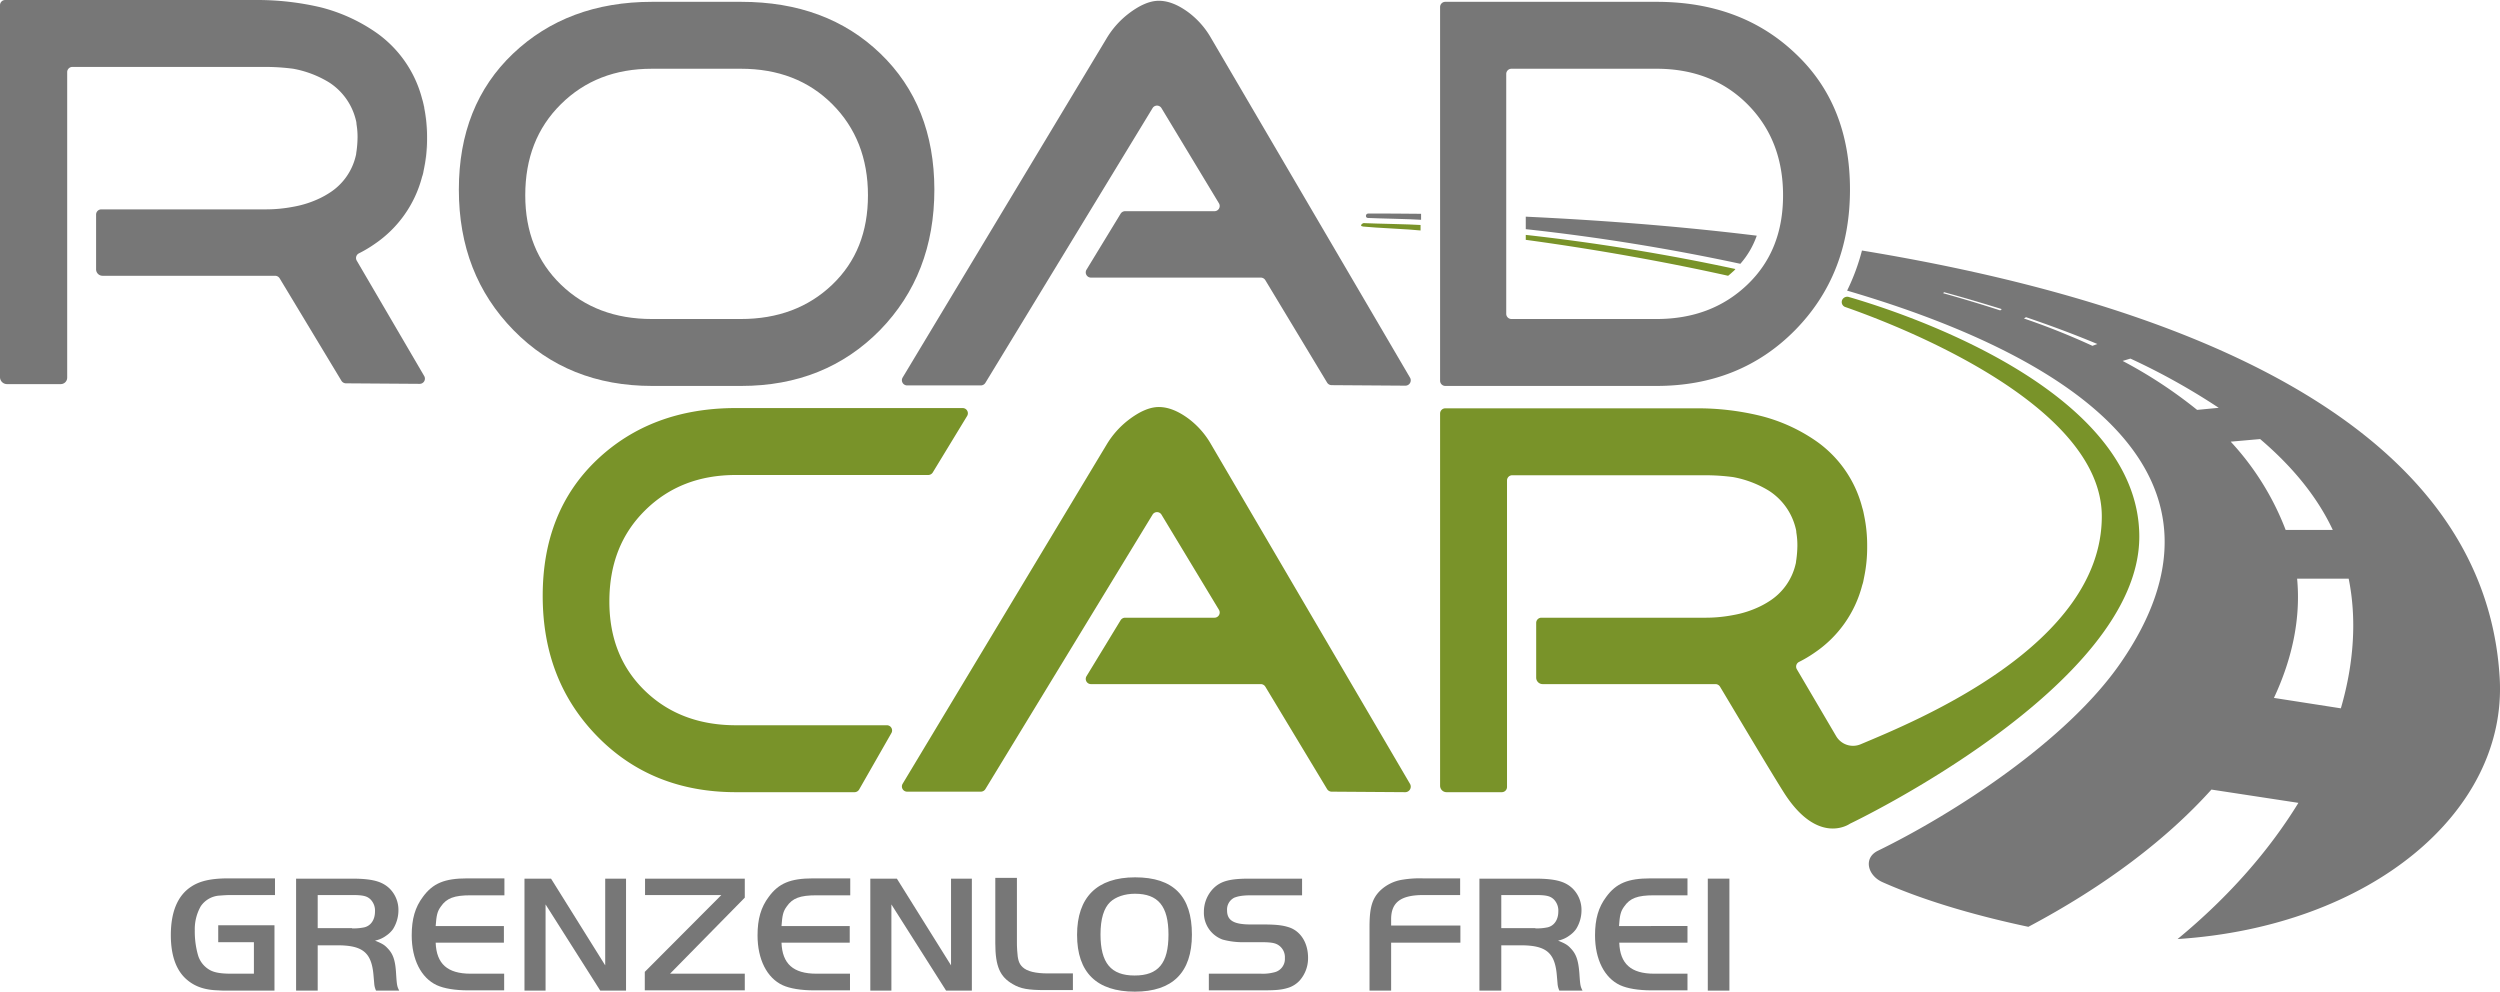 <?xml version="1.0" encoding="UTF-8"?>
<svg xmlns="http://www.w3.org/2000/svg" id="Ebene_1" data-name="Ebene 1" viewBox="0 0 960.01 380.8">
  <path d="M585.9,83.2V88a808,808,0,0,1,82.4,13.3,32.62,32.62,0,0,0,6.3-10.8C641.9,86.5,611.3,84.4,585.9,83.2Z" fill="#777" fill-rule="evenodd"></path>
  <path d="M545.6,82.1c-4.3-.1-16.9-.1-20.2-.1-1.1,0-1.2,1.7-.1,1.7,3.8.2,16.5.4,20.4.7V82.1Z" fill="#777" fill-rule="evenodd"></path>
  <path d="M539.7,304.2l-28.4-.2a2.06,2.06,0,0,1-1.7-1l-23.7-39.3a2.06,2.06,0,0,0-1.7-1H418.9a2,2,0,0,1-1.7-3l13.1-21.5a2.06,2.06,0,0,1,1.7-1h34.4a2,2,0,0,0,1.7-3L446,197.6a2,2,0,0,0-3.4,0L378.4,303a2.06,2.06,0,0,1-1.7,1H348.3a2,2,0,0,1-1.7-3l78.3-130.2a33.84,33.84,0,0,1,8.4-9.5c4.3-3.3,8.2-5,11.7-5,3.7,0,7.6,1.6,11.7,4.7a32.36,32.36,0,0,1,8.4,9.7l76.4,130.4A2.13,2.13,0,0,1,539.7,304.2Z" fill="#799329"></path>
  <path d="M329.9,303.2a2.06,2.06,0,0,1-1.7,1H282.6c-21.4,0-39.2-7.1-53.2-21.4s-21-32.2-21-54q0-32.4,20.8-52.2c13.9-13.2,31.7-19.9,53.4-19.9h87.1a2,2,0,0,1,1.7,3l-13.2,21.7a2.06,2.06,0,0,1-1.7,1H282.6c-14.1,0-25.7,4.5-34.9,13.6S234,216.7,234,231c0,14.1,4.6,25.5,13.7,34.3s20.8,13.2,34.9,13.2h58a2,2,0,0,1,1.7,3Z" fill="#799329"></path>
  <path d="M333.3,75c0-14.2-4.6-25.9-13.7-35s-20.8-13.6-35.1-13.6H250.3c-14.1,0-25.7,4.5-34.9,13.6s-13.7,20.7-13.7,35c0,14.1,4.6,25.5,13.7,34.3s20.8,13.2,34.9,13.2h34.2q21.3,0,35.1-13.2c9.2-8.8,13.7-20.2,13.7-34.3m25.5-2.2q0,32.55-20.9,54c-14,14.2-31.7,21.4-53.3,21.4H250.4c-21.4,0-39.2-7.1-53.2-21.4s-21-32.2-21-54q0-32.4,20.8-52.2C210.9,7.4,228.7.7,250.4.7h34.2q32.85,0,53.5,19.9T358.8,72.8Z" fill="#777"></path>
  <path d="M539.7,148.1l-28.4-.2a2.06,2.06,0,0,1-1.7-1l-23.7-39.3a2.06,2.06,0,0,0-1.7-1H418.9a2,2,0,0,1-1.7-3l13.1-21.5a2.06,2.06,0,0,1,1.7-1h34.4a2,2,0,0,0,1.7-3L446,41.5a2,2,0,0,0-3.4,0L378.4,147a2.06,2.06,0,0,1-1.7,1H348.3a2,2,0,0,1-1.7-3L424.9,14.8a33.84,33.84,0,0,1,8.4-9.5c4.3-3.3,8.2-5,11.7-5,3.7,0,7.6,1.6,11.7,4.7a32.36,32.36,0,0,1,8.4,9.7l76.4,130.4A2.05,2.05,0,0,1,539.7,148.1Z" fill="#777"></path>
  <path d="M684.7,75c0-14.2-4.6-25.9-13.7-35s-20.8-13.6-34.9-13.6H580.4a2,2,0,0,0-2,2v92.1a2,2,0,0,0,2,2h55.7c14.1,0,25.7-4.4,34.9-13.2S684.7,89.1,684.7,75m25.7-2.2q0,32.55-21.1,54c-14,14.2-31.8,21.4-53.2,21.4H555a2,2,0,0,1-2-2V2.7a2,2,0,0,1,2-2h81.1q32.55,0,53.4,19.9C703.5,33.8,710.4,51.2,710.4,72.8Z" fill="#777"></path>
  <path d="M164.1,53.5v-.6A60.64,60.64,0,0,1,163,64.4,54.42,54.42,0,0,0,164.1,53.5Z" fill="#777"></path>
  <path d="M162.6,65.9a18,18,0,0,1-.5,1.9A10.55,10.55,0,0,0,162.6,65.9Z" fill="#777"></path>
  <path d="M162.6,40l.3,1.5A4,4,0,0,0,162.6,40Z" fill="#777"></path>
  <path d="M163,64.4l-.3,1.5Z" fill="#777"></path>
  <path d="M164.1,52.4A55.18,55.18,0,0,0,163,41.5,59.85,59.85,0,0,1,164.1,53Z" fill="#777"></path>
  <path d="M162.1,38.1a10.55,10.55,0,0,1,.5,1.9A10.55,10.55,0,0,0,162.1,38.1Z" fill="#777"></path>
  <path d="M137,100.1a2,2,0,0,1,.8-2.8,48.32,48.32,0,0,0,6.2-3.7,44.7,44.7,0,0,0,18.1-25.8,10.55,10.55,0,0,0,.5-1.9l.3-1.5A59.85,59.85,0,0,0,164,52.9a60.64,60.64,0,0,0-1.1-11.5l-.3-1.5a18,18,0,0,0-.5-1.9A44.7,44.7,0,0,0,144,12.2a65.42,65.42,0,0,0-20.9-9.4A106.81,106.81,0,0,0,98.1,0H2A2,2,0,0,0,0,2V144.8a2.69,2.69,0,0,0,2.7,2.7H23.3a2.48,2.48,0,0,0,2.5-2.5V27.7a2,2,0,0,1,2-2h74.5a82,82,0,0,1,10.3.7,40.24,40.24,0,0,1,13.7,5.2,23.8,23.8,0,0,1,10.3,14.3c0,.1.1.3.1.4a5.9,5.9,0,0,1,.2,1.4,28.87,28.87,0,0,1,.4,5.2,42.23,42.23,0,0,1-.4,5.2c-.1.5-.1.9-.2,1.4,0,.1-.1.3-.1.4a23,23,0,0,1-10.3,14.3,33,33,0,0,1-3.2,1.8,39.18,39.18,0,0,1-10.5,3.4,55.37,55.37,0,0,1-10.3,1H38.9a2,2,0,0,0-2,2v21a2.48,2.48,0,0,0,2.5,2.5h66.3a2.06,2.06,0,0,1,1.7,1l23.7,39.3a2.06,2.06,0,0,0,1.7,1l28.4.2a2,2,0,0,0,1.7-3Z" fill="#777"></path>
  <path d="M707.5,115h0a2,2,0,0,0,1.1,2.9c18.1,6.3,98.5,36.6,98.5,80.4,0,49.5-71.2,78.5-92.6,87.5a7.51,7.51,0,0,1-9.4-3.1L690,257a2,2,0,0,1,.8-2.8,48.32,48.32,0,0,0,6.2-3.7,44.7,44.7,0,0,0,18.1-25.8,10.55,10.55,0,0,0,.5-1.9l.3-1.5a55.18,55.18,0,0,0,1.1-10.9v-1.2a55.18,55.18,0,0,0-1.1-10.9l-.3-1.5a18,18,0,0,0-.5-1.9A44.7,44.7,0,0,0,697,169.1a65.42,65.42,0,0,0-20.9-9.4,101.8,101.8,0,0,0-25.1-2.9H555a2,2,0,0,0-2,2V301.7a2.48,2.48,0,0,0,2.5,2.5h21.2a2,2,0,0,0,2-2V184.5a2,2,0,0,1,2-2h74.5a82,82,0,0,1,10.3.7,40.24,40.24,0,0,1,13.7,5.2,23.8,23.8,0,0,1,10.3,14.3c0,.1.1.3.1.4a5.9,5.9,0,0,1,.2,1.4,28.87,28.87,0,0,1,.4,5.2,42.23,42.23,0,0,1-.4,5.2c-.1.5-.1.9-.2,1.4,0,.1-.1.3-.1.4A23,23,0,0,1,679.2,231a33,33,0,0,1-3.2,1.8,39.18,39.18,0,0,1-10.5,3.4,55.37,55.37,0,0,1-10.3,1H591.9a2,2,0,0,0-2,2v21a2.48,2.48,0,0,0,2.5,2.5h66.4a2.06,2.06,0,0,1,1.7,1c3.2,5.3,18.5,31.1,24.3,40.3,13.3,21.2,25.6,12.3,25.6,12.3s111.1-52.8,111.1-110.2S727.8,119.2,709.8,114A2.15,2.15,0,0,0,707.5,115Z" fill="#799329"></path>
  <path d="M585.9,92.1c28,3.8,55.3,8.8,77.7,13.8.8-.6,1.5-1.3,2.2-1.9a4.35,4.35,0,0,0,.6-.7,807.49,807.49,0,0,0-80.5-13.1Z" fill="#799329"></path>
  <path d="M545.6,86.4c-4.2-.3-17.2-.5-21.3-.7-.4,0-.7-.2-1.3.3s-.4.9.5,1c4.5.5,17.7,1,22,1.5V86.4Z" fill="#799329"></path>
  <path d="M959.9,260.5C954.1,159,830,115.1,715,96.2a81.08,81.08,0,0,1-5.7,15.4c90.8,26.6,153.7,72.6,105,143-20.8,30.1-64.3,58-93.2,72.1-5.7,2.8-3.9,9.6,1.9,12.1,17.8,7.9,38.9,13.5,55.9,17.1,29.6-15.7,53.2-33.7,70.3-52.7l33.4,5.1c-11.1,18.1-26.5,35.9-46.4,52.3C910.2,355.8,962.8,311.8,959.9,260.5ZM768.1,119.2q-10.65-3.45-21.9-6.6l.3-.4c7.7,2.1,15.1,4.3,22.2,6.5Zm35.4,13.6a276.92,276.92,0,0,0-26.3-10.5l.8-.5c9.7,3.3,18.8,6.7,27.4,10.3Zm40.2,24.6a176.88,176.88,0,0,0-28.6-18.8l3-.9A255.6,255.6,0,0,1,852,156.6Zm24.2,11.2c12.7,10.8,22.1,22.5,27.9,34.9H877.7a105,105,0,0,0-21.1-33.9Zm31,103.4-25.7-4c7.3-15.6,10.3-31.1,8.9-45.8h19.8C905,237.5,904,254.5,898.9,272Z" fill="#777" fill-rule="evenodd"></path>
  <path d="M105.4,355.3v25.1H87.2c-1.2,0-2.3,0-3.3-.1-5.1-.1-8.9-1.4-11.9-3.9-4.3-3.5-6.4-9.4-6.4-17.3,0-8.9,2.6-15.2,7.8-18.6,3.3-2.2,7.6-3.2,14.3-3.2h17.9v6.4h-17c-1.5,0-2.8.1-4.1.2a9.4,9.4,0,0,0-7.4,4.1,17.8,17.8,0,0,0-2.3,9.3,33,33,0,0,0,1.3,9.7,9.66,9.66,0,0,0,4.5,5.5c1.8,1,4.3,1.4,8.2,1.4h8.7V361.8H83.8v-6.5Z" fill="#777"></path>
  <path d="M122,380.4h-8.3v-43H135c7.8,0,11.6,1,14.5,3.7a11.54,11.54,0,0,1,3.5,8.4,13.59,13.59,0,0,1-2.1,7.3,10.3,10.3,0,0,1-2.6,2.5,10.81,10.81,0,0,1-4.3,1.9c2.4,1,3.5,1.5,4.7,2.8,2.2,2.2,3.1,4.6,3.4,9.9.3,4.6.4,4.9,1.2,6.5h-8.9a7.68,7.68,0,0,1-.7-2.8l-.3-3.4c-.8-8.5-4.2-11.2-13.9-11.2H122Zm13.2-23.9a20,20,0,0,0,4.7-.4c2.5-.6,4.1-2.9,4.1-6.1a6.1,6.1,0,0,0-1.8-4.7c-1.3-1.2-2.8-1.6-6.9-1.6H122v12.7h13.2Z" fill="#777"></path>
  <path d="M193.6,343.8H180.7c-6.3,0-9.2,1.1-11.4,4.3-1.4,1.9-1.7,3.4-2,7.5h26.2V362H167.3c.3,8.1,4.5,11.9,13.4,11.9h12.9v6.4H179.8c-5,0-9.3-.7-12.1-2-6-2.8-9.6-9.9-9.6-19.1,0-6.3,1.3-10.8,4.3-14.8,3.8-5.2,8.3-7.1,17-7.1h14.3v6.5Z" fill="#777"></path>
  <path d="M209.4,380.4h-8v-43h10.2l20.8,33.3V337.4h8v43h-9.9l-21-33.1v33.1Z" fill="#777"></path>
  <path d="M247.7,343.8v-6.4H286v7.3l-28.7,29.2H286v6.4H247.6v-7.1L277,343.7H247.7Z" fill="#777"></path>
  <path d="M326.4,343.8H313.5c-6.3,0-9.2,1.1-11.4,4.3-1.4,1.9-1.7,3.4-2,7.5h26.2V362H300.1c.3,8.1,4.5,11.9,13.4,11.9h12.9v6.4H312.6c-5,0-9.3-.7-12.1-2-6-2.8-9.6-9.9-9.6-19.1,0-6.3,1.3-10.8,4.3-14.8,3.8-5.2,8.3-7.1,17-7.1h14.3v6.5Z" fill="#777"></path>
  <path d="M342.2,380.4h-8v-43h10.2l20.8,33.3V337.4h8v43h-9.9l-21-33.1v33.1Z" fill="#777"></path>
  <path d="M390.5,337.4V362c0,.6,0,1.5.1,3,.2,3.6.7,5.1,2.1,6.4,1.7,1.6,4.9,2.4,9.8,2.4H412v6.4H401.3c-6.4,0-9.4-.5-12.4-2.3-4.9-2.8-6.7-6.8-6.7-15.7V337.1h8.3Z" fill="#777"></path>
  <path d="M435.8,380.8c-14.7,0-22.2-7.4-22.2-21.8s7.6-22.1,22.3-22.1,21.8,7.2,21.8,22C457.7,373.5,450.2,380.8,435.8,380.8Zm0-37.6c-3.9,0-7.4,1.2-9.5,3.2-2.4,2.3-3.7,6.4-3.7,12.4,0,11,4,15.8,13.1,15.8s13-4.7,13-15.7S444.7,343.2,435.8,343.2Z" fill="#777"></path>
  <path d="M464.2,373.9h20a17.08,17.08,0,0,0,5-.5,5.26,5.26,0,0,0,4.2-5.5,5.54,5.54,0,0,0-2.1-4.7c-1.4-1.1-3-1.4-7.3-1.4h-5.8a29.68,29.68,0,0,1-8.7-1,10.94,10.94,0,0,1-7.2-10.6,12.81,12.81,0,0,1,3.9-9.3c2.8-2.6,6.2-3.5,13.6-3.5H500v6.4H480.7c-3.5,0-5.1.3-6.7.9a5.08,5.08,0,0,0-2.8,4.9c0,3.9,2.6,5.4,9.1,5.4H485c5.1,0,7.7.3,10.3,1.2,4.3,1.6,7,6,7,11.6a12.92,12.92,0,0,1-3.2,8.7,10.08,10.08,0,0,1-4.7,2.9c-2.4.7-4.4.9-9.8.9H464.2Z" fill="#777"></path>
  <path d="M560.8,362H534.2v18.4h-8.3V356c0-7.5,1-11,4.2-14.1a15.83,15.83,0,0,1,8.5-4.1,40.4,40.4,0,0,1,7.8-.5h14.3v6.4H546.6c-8.7,0-12.4,2.8-12.4,9.3v2.4h26.6Z" fill="#777"></path>
  <path d="M576.4,380.4h-8.3v-43h21.2c7.8,0,11.6,1,14.5,3.7a11.54,11.54,0,0,1,3.5,8.4,13.59,13.59,0,0,1-2.1,7.3,10.3,10.3,0,0,1-2.6,2.5,10.81,10.81,0,0,1-4.3,1.9c2.4,1,3.5,1.5,4.7,2.8,2.2,2.2,3.1,4.6,3.5,9.9.3,4.6.4,4.9,1.2,6.5h-8.9a7.68,7.68,0,0,1-.7-2.8l-.3-3.4c-.8-8.5-4.2-11.2-13.9-11.2h-7.4v17.4Zm13.2-23.9a20,20,0,0,0,4.7-.4c2.5-.6,4.1-2.9,4.1-6.1a6.1,6.1,0,0,0-1.8-4.7c-1.3-1.2-2.8-1.6-6.9-1.6H576.5v12.7h13.1Z" fill="#777"></path>
  <path d="M648,343.8H635.1c-6.3,0-9.2,1.1-11.4,4.3-1.4,1.9-1.7,3.4-2,7.5H648V362H621.8c.3,8.1,4.5,11.9,13.4,11.9H648v6.4H634.2c-5,0-9.3-.7-12.1-2-6-2.8-9.6-9.9-9.6-19.1,0-6.3,1.3-10.8,4.3-14.8,3.8-5.2,8.3-7.1,17-7.1H648Z" fill="#777"></path>
  <path d="M655.8,337.4h8.3v43h-8.3Z" fill="#777"></path>
</svg>
